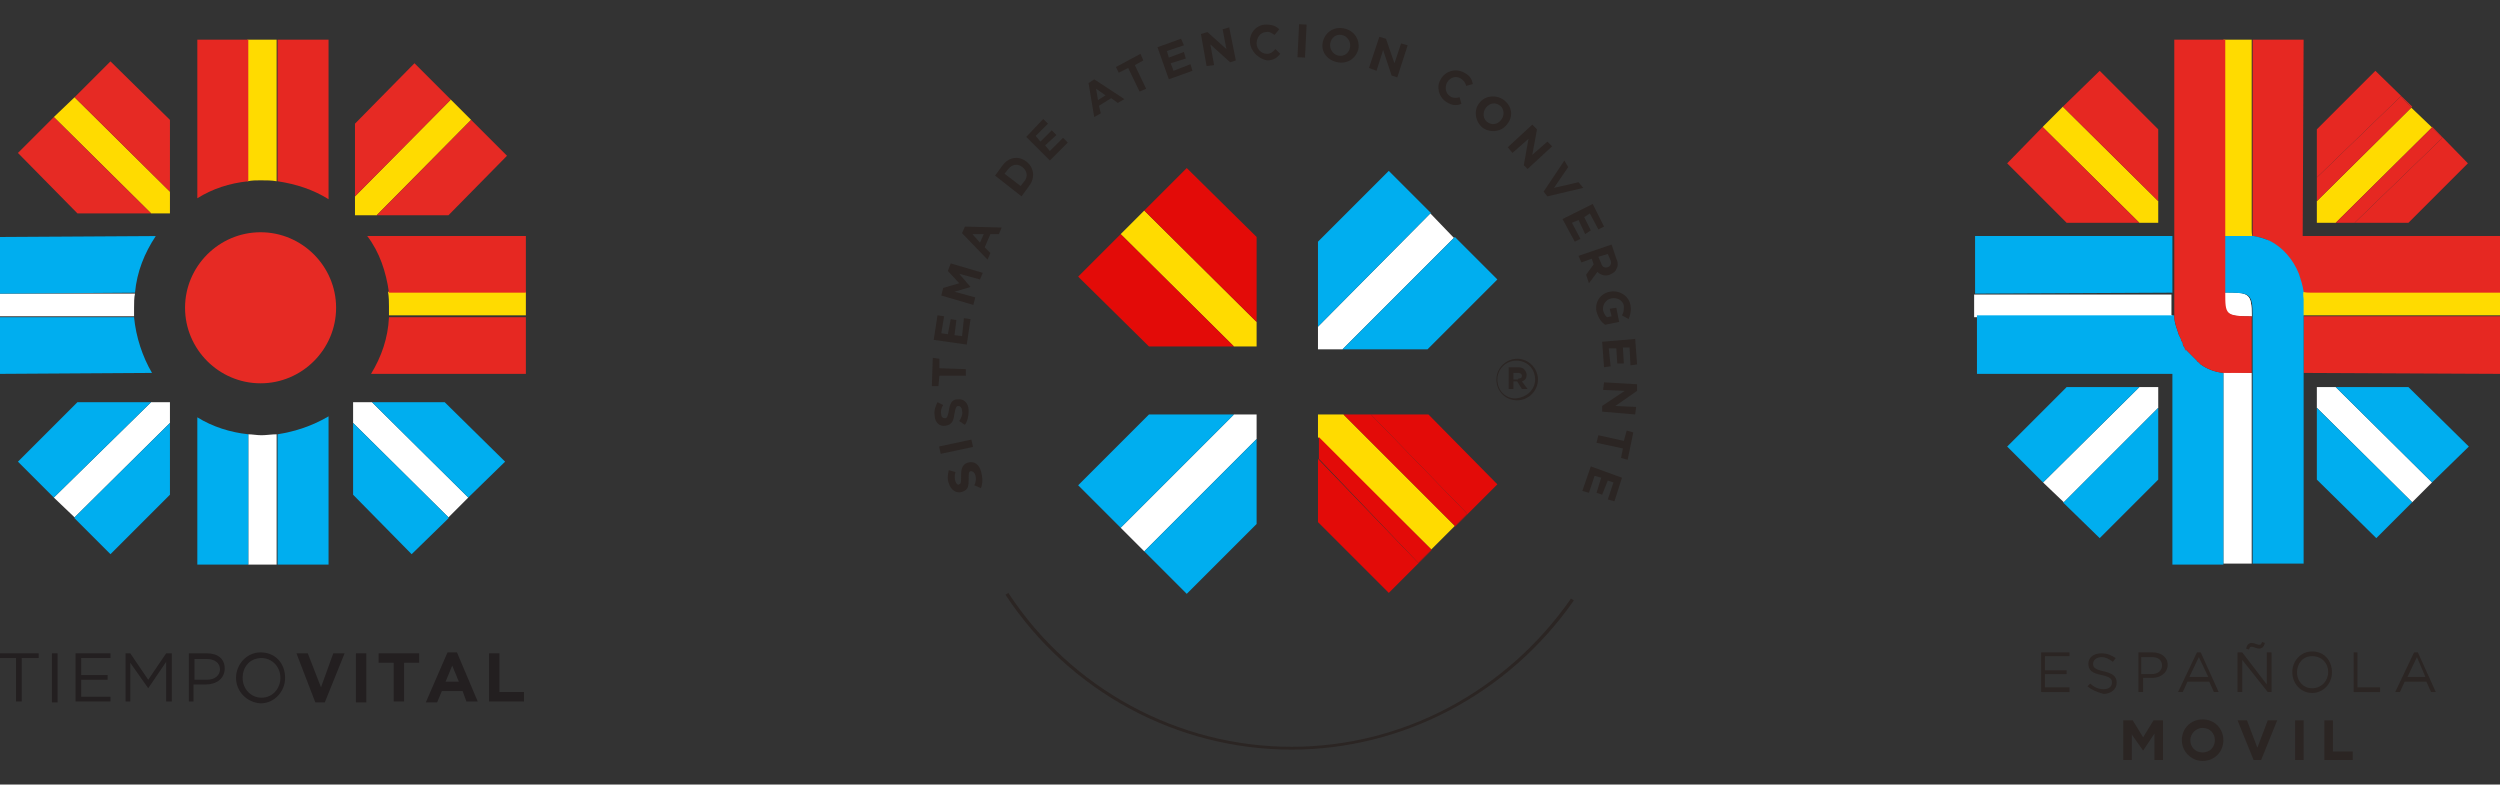 <svg xmlns="http://www.w3.org/2000/svg" xmlns:xlink="http://www.w3.org/1999/xlink" id="Layer_1" x="0px" y="0px" viewBox="0 0 264.8 83.1" style="enable-background:new 0 0 264.8 83.1;" xml:space="preserve"><rect x="0" y="0" width="264.8" height="83.1" fill="#333333" stroke="none"/><style type="text/css">	.st0{clip-path:url(#SVGID_2_);}	.st1{clip-path:url(#SVGID_4_);fill:#2B2523;}	.st2{clip-path:url(#SVGID_4_);fill:#FFDB00;}	.st3{clip-path:url(#SVGID_4_);fill:#E30B08;}	.st4{clip-path:url(#SVGID_4_);fill:#FFFFFF;}	.st5{clip-path:url(#SVGID_4_);fill:#00AEEF;}	.st6{clip-path:url(#SVGID_4_);fill-rule:evenodd;clip-rule:evenodd;fill:#FFFFFF;}	.st7{clip-path:url(#SVGID_4_);fill-rule:evenodd;clip-rule:evenodd;fill:#FFDB00;}	.st8{clip-path:url(#SVGID_4_);fill-rule:evenodd;clip-rule:evenodd;fill:#E62822;}	.st9{clip-path:url(#SVGID_4_);fill-rule:evenodd;clip-rule:evenodd;fill:#00AEEF;}	.st10{clip-path:url(#SVGID_4_);fill:#E62822;}	.st11{clip-path:url(#SVGID_4_);fill:#E62A24;}	.st12{clip-path:url(#SVGID_4_);fill:#11110D;}	.st13{clip-path:url(#SVGID_6_);}	.st14{clip-path:url(#SVGID_10_);fill:none;stroke:#FFFFFF;stroke-width:6;stroke-miterlimit:10;}	.st15{clip-path:url(#SVGID_10_);fill:#FFFFFF;}	.st16{clip-path:url(#SVGID_10_);fill:#1E1E1C;}	.st17{clip-path:url(#SVGID_10_);fill:#2B2523;}	.st18{clip-path:url(#SVGID_10_);fill:#F9D531;}	.st19{clip-path:url(#SVGID_10_);fill:#DA1724;}	.st20{clip-path:url(#SVGID_10_);fill:#1A9ADA;}	.st21{clip-path:url(#SVGID_10_);fill-rule:evenodd;clip-rule:evenodd;fill:#FFFFFF;}	.st22{clip-path:url(#SVGID_10_);fill-rule:evenodd;clip-rule:evenodd;fill:#DC2B31;}	.st23{clip-path:url(#SVGID_10_);fill-rule:evenodd;clip-rule:evenodd;fill:#1A9ADA;}	.st24{clip-path:url(#SVGID_10_);fill-rule:evenodd;clip-rule:evenodd;fill:#F9D531;}	.st25{clip-path:url(#SVGID_10_);fill-rule:evenodd;clip-rule:evenodd;fill:#DA1724;}	.st26{clip-path:url(#SVGID_10_);fill-rule:evenodd;clip-rule:evenodd;fill:#1B478C;}	.st27{clip-path:url(#SVGID_10_);fill-rule:evenodd;clip-rule:evenodd;fill:#DC2C32;}	.st28{clip-path:url(#SVGID_10_);fill:#DC2C32;}	.st29{clip-path:url(#SVGID_10_);fill:#EEEEEE;}	.st30{clip-path:url(#SVGID_10_);fill:#12110B;}	.st31{clip-path:url(#SVGID_10_);fill-rule:evenodd;clip-rule:evenodd;fill:#DC141B;}	.st32{clip-path:url(#SVGID_10_);fill-rule:evenodd;clip-rule:evenodd;fill:#35A4DC;}	.st33{clip-path:url(#SVGID_10_);fill-rule:evenodd;clip-rule:evenodd;fill:#37A5DC;}	.st34{clip-path:url(#SVGID_10_);fill-rule:evenodd;clip-rule:evenodd;fill:#F8D600;}	.st35{clip-path:url(#SVGID_10_);fill-rule:evenodd;clip-rule:evenodd;fill:#DF292A;}	.st36{clip-path:url(#SVGID_10_);fill-rule:evenodd;clip-rule:evenodd;fill:#FFDB00;}	.st37{clip-path:url(#SVGID_10_);fill-rule:evenodd;clip-rule:evenodd;fill:#E62822;}	.st38{clip-path:url(#SVGID_10_);fill-rule:evenodd;clip-rule:evenodd;fill:#0099D9;}	.st39{clip-path:url(#SVGID_10_);fill:#0099D9;}	.st40{clip-path:url(#SVGID_10_);fill:#E62822;}	.st41{clip-path:url(#SVGID_10_);fill:#E62A24;}	.st42{clip-path:url(#SVGID_10_);fill:#FFDB00;}	.st43{clip-path:url(#SVGID_10_);fill:#2FA4DF;}	.st44{clip-path:url(#SVGID_10_);fill:#11110D;}	.st45{clip-path:url(#SVGID_10_);fill:#35A8E0;}	.st46{clip-path:url(#SVGID_12_);}	.st47{opacity:0.4;clip-path:url(#SVGID_16_);}	.st48{clip-path:url(#SVGID_18_);fill:#1E1E1C;}	.st49{clip-path:url(#SVGID_20_);}	.st50{clip-path:url(#SVGID_24_);}	.st51{clip-path:url(#SVGID_26_);}	.st52{opacity:0.4;clip-path:url(#SVGID_24_);}	.st53{clip-path:url(#SVGID_30_);fill:#1E1E1C;}	.st54{clip-path:url(#SVGID_32_);}	.st55{opacity:0.4;clip-path:url(#SVGID_36_);}	.st56{clip-path:url(#SVGID_38_);fill:#1E1E1C;}	.st57{clip-path:url(#SVGID_40_);fill:#1E1E1C;}	.st58{clip-path:url(#SVGID_40_);fill:#149BD7;}	.st59{clip-path:url(#SVGID_40_);fill:none;stroke:#169BD7;stroke-width:1.25;stroke-miterlimit:10;}	.st60{clip-path:url(#SVGID_40_);fill:#119BD5;}	.st61{clip-path:url(#SVGID_40_);fill:none;stroke:#119BD5;stroke-width:0.75;stroke-miterlimit:10;}	.st62{clip-path:url(#SVGID_40_);fill:#35A8E0;}	.st63{clip-path:url(#SVGID_40_);fill:none;stroke:#D9D9D9;stroke-width:0.539;stroke-miterlimit:10;stroke-dasharray:4.327,5.408;}	.st64{clip-path:url(#SVGID_40_);fill:none;stroke:#D9D9D9;stroke-width:0.539;stroke-miterlimit:10;stroke-dasharray:4.315,5.394;}	.st65{clip-path:url(#SVGID_40_);fill:#00AAE5;}	.st66{clip-path:url(#SVGID_42_);}	.st67{clip-path:url(#SVGID_46_);fill:#00AAE5;}	.st68{clip-path:url(#SVGID_48_);}	.st69{clip-path:url(#SVGID_52_);fill:#00AAE5;}	.st70{clip-path:url(#SVGID_56_);fill:#00AAE5;}	.st71{clip-path:url(#SVGID_58_);}	.st72{opacity:0.7;clip-path:url(#SVGID_62_);}	.st73{clip-path:url(#SVGID_64_);fill:#888787;}	.st74{clip-path:url(#SVGID_66_);fill:#1E1E1C;}	.st75{clip-path:url(#SVGID_68_);}	.st76{fill-rule:evenodd;clip-rule:evenodd;fill:#FFFFFF;}	.st77{fill-rule:evenodd;clip-rule:evenodd;fill:#FFDB00;}	.st78{fill-rule:evenodd;clip-rule:evenodd;fill:#E62822;}	.st79{fill-rule:evenodd;clip-rule:evenodd;fill:#00AEEF;}	.st80{fill:#00AEEF;}	.st81{fill:#E62822;}	.st82{fill:#E62A24;}	.st83{fill:#FFDB00;}	.st84{fill:#FFFFFF;}	.st85{fill:#11110D;}	.st86{fill:#2B2523;}	.st87{fill:#E30B08;}	.st88{fill:none;stroke:#D9D9D9;stroke-width:0.539;stroke-miterlimit:10;stroke-dasharray:4.327,5.408;}	.st89{fill:none;stroke:#D9D9D9;stroke-width:0.539;stroke-miterlimit:10;stroke-dasharray:4.315,5.394;}	.st90{fill:#00AAE5;}	.st91{clip-path:url(#SVGID_72_);}	.st92{opacity:0.7;clip-path:url(#SVGID_76_);}	.st93{clip-path:url(#SVGID_78_);fill:#888787;}	.st94{fill:#1E1E1C;}	.st95{clip-path:url(#SVGID_80_);}	.st96{clip-path:url(#SVGID_86_);}	.st97{fill:none;stroke:#D1D1D1;stroke-width:0.539;stroke-miterlimit:10;stroke-dasharray:4.327,5.408;}	.st98{clip-path:url(#SVGID_90_);}	.st99{opacity:0.7;clip-path:url(#SVGID_94_);}	.st100{clip-path:url(#SVGID_96_);fill:#888787;}	.st101{clip-path:url(#SVGID_98_);}	.st102{clip-path:url(#SVGID_104_);}	.st103{clip-path:url(#SVGID_108_);}	.st104{clip-path:url(#SVGID_112_);}	.st105{clip-path:url(#SVGID_118_);}	.st106{opacity:0.7;clip-path:url(#SVGID_122_);}	.st107{clip-path:url(#SVGID_124_);fill:#888787;}	.st108{fill:#149BD7;}	.st109{fill:#119BD5;}	.st110{fill:none;stroke:#119BD5;stroke-width:0.75;stroke-miterlimit:10;}	.st111{fill:#35A8E0;}	.st112{fill:#F9D531;}	.st113{fill:#DA1724;}	.st114{fill:#1A9ADA;}	.st115{fill-rule:evenodd;clip-rule:evenodd;fill:#DC2B31;}	.st116{fill-rule:evenodd;clip-rule:evenodd;fill:#1A9ADA;}	.st117{fill-rule:evenodd;clip-rule:evenodd;fill:#F9D531;}	.st118{fill-rule:evenodd;clip-rule:evenodd;fill:#DA1724;}	.st119{fill-rule:evenodd;clip-rule:evenodd;fill:#1B478C;}	.st120{fill-rule:evenodd;clip-rule:evenodd;fill:#DC2C32;}	.st121{fill:#DC2C32;}	.st122{fill:#12110B;}	.st123{fill-rule:evenodd;clip-rule:evenodd;fill:#DC141B;}	.st124{fill-rule:evenodd;clip-rule:evenodd;fill:#35A4DC;}	.st125{fill-rule:evenodd;clip-rule:evenodd;fill:#37A5DC;}	.st126{fill-rule:evenodd;clip-rule:evenodd;fill:#F8D600;}	.st127{fill-rule:evenodd;clip-rule:evenodd;fill:#DF292A;}	.st128{fill:none;stroke:#169BD7;stroke-width:1.25;stroke-miterlimit:10;}	.st129{fill:#231F20;}</style><g>	<g>		<path class="st86" d="M103.9,51.7l-0.7-0.3c0.2-0.4,0.2-0.8,0.1-1.1c-0.1-0.3-0.3-0.4-0.5-0.4l0,0c-0.2,0.1-0.2,0.2-0.2,0.8   c0,0.7,0,1.2-0.7,1.4l0,0c-0.6,0.2-1.2-0.2-1.4-0.9c-0.2-0.5-0.1-1,0-1.4l0.7,0.2c-0.1,0.4-0.1,0.7,0,1c0.1,0.3,0.3,0.4,0.4,0.3   l0,0c0.2-0.1,0.2-0.2,0.2-0.9c0-0.7,0.1-1.2,0.7-1.4l0,0c0.7-0.2,1.2,0.2,1.4,0.9C104.1,50.6,104.1,51.2,103.9,51.7"></path>		<rect x="99.5" y="46.9" transform="matrix(0.978 -0.209 0.209 0.978 -7.644 22.217)" class="st86" width="3.5" height="0.8"></rect>		<path class="st86" d="M102.2,45l-0.6-0.4c0.2-0.3,0.4-0.7,0.3-1.1c0-0.3-0.2-0.5-0.4-0.5l0,0c-0.2,0-0.3,0.2-0.4,0.8   c-0.1,0.7-0.2,1.2-1,1.3l0,0C99.5,45.2,99,44.7,99,44c-0.1-0.5,0.1-1,0.3-1.4l0.6,0.3c-0.2,0.3-0.3,0.7-0.2,1   c0,0.3,0.2,0.4,0.4,0.4l0,0c0.2,0,0.3-0.2,0.4-0.8c0.1-0.7,0.3-1.2,0.9-1.2l0,0c0.7-0.1,1.2,0.4,1.2,1.2   C102.6,44,102.5,44.6,102.2,45"></path>		<polygon class="st86" points="99.5,39.8 99.4,40.9 98.7,40.9 98.8,37.9 99.5,38 99.5,39 102.3,39.1 102.3,39.8   "></polygon>		<polygon class="st86" points="98.9,36 99.3,33.4 100,33.5 99.7,35.3 100.4,35.4 100.7,33.8 101.3,33.9 101.1,35.5 101.9,35.6    102.1,33.7 102.8,33.8 102.4,36.5   "></polygon>		<polygon class="st86" points="99.7,31.3 99.9,30.5 101.6,30 100.4,28.7 100.7,27.9 104.1,28.9 103.8,29.6 101.6,29 102.8,30.4    102.8,30.4 101.1,30.9 103.3,31.5 103.1,32.3   "></polygon>		<path class="st86" d="M101.9,24.7l0.3-0.7l3.9,0.1l-0.3,0.7l-0.9,0l-0.6,1.4l0.6,0.6l-0.3,0.7L101.9,24.7z M104.2,24.8l-1.2,0   l0.8,0.9L104.2,24.8z"></path>		<path class="st86" d="M105.4,18.6l0.8-1.1c0.7-0.9,1.7-1,2.5-0.4l0,0c0.8,0.6,1,1.7,0.3,2.6l-0.8,1.1L105.4,18.6z M108.5,19.2   c0.4-0.5,0.3-1.1-0.2-1.5l0,0c-0.5-0.4-1.1-0.3-1.5,0.2l-0.4,0.5l1.7,1.3L108.5,19.2z"></path>		<polygon class="st86" points="108.7,14.5 110.5,12.6 111,13.1 109.7,14.4 110.2,15 111.4,13.8 111.9,14.3 110.7,15.4 111.2,16    112.6,14.6 113.1,15.1 111.2,17   "></polygon>		<path class="st86" d="M115.3,8.8l0.6-0.4l3.2,2.1l-0.7,0.4l-0.7-0.5l-1.3,0.8l0.2,0.8l-0.7,0.4L115.3,8.8z M117.1,10.1l-1-0.7   l0.2,1.2L117.1,10.1z"></path>		<polygon class="st86" points="119.5,7.2 118.5,7.7 118.2,7.1 120.8,5.7 121.1,6.4 120.2,6.9 121.4,9.4 120.7,9.7   "></polygon>		<polygon class="st86" points="122.6,5 125.1,4.1 125.4,4.8 123.6,5.4 123.8,6.1 125.4,5.5 125.6,6.2 124,6.7 124.3,7.5 126.1,6.8    126.3,7.5 123.8,8.4   "></polygon>		<polygon class="st86" points="127.2,3.6 127.9,3.4 129.9,5.2 129.5,3.1 130.2,2.9 130.9,6.4 130.3,6.6 128.2,4.7 128.6,6.9    127.8,7   "></polygon>		<path class="st86" d="M132.4,4.5L132.4,4.5c-0.1-1,0.7-1.9,1.7-1.9c0.7,0,1.1,0.2,1.4,0.5l-0.5,0.6c-0.3-0.2-0.6-0.4-0.9-0.3   c-0.6,0-1,0.6-1,1.2l0,0c0,0.6,0.5,1.1,1.1,1.1c0.4,0,0.6-0.2,0.9-0.5l0.5,0.5c-0.3,0.4-0.7,0.7-1.4,0.7   C133.3,6.2,132.5,5.5,132.4,4.5"></path>					<rect x="136.1" y="4" transform="matrix(4.883300e-02 -0.999 0.999 4.883300e-02 126.785 141.83)" class="st86" width="3.5" height="0.8"></rect>		<path class="st86" d="M140.1,4.5L140.1,4.5c0.2-1,1.1-1.7,2.2-1.5c1.1,0.2,1.7,1.1,1.6,2.1l0,0c-0.2,1-1.1,1.7-2.2,1.5   C140.6,6.4,139.9,5.5,140.1,4.5 M143,5L143,5c0.1-0.6-0.3-1.2-0.9-1.3c-0.6-0.1-1.1,0.3-1.2,0.9l0,0c-0.1,0.6,0.3,1.2,0.9,1.3   C142.4,6,142.9,5.6,143,5"></path>		<polygon class="st86" points="146.1,3.9 146.8,4.1 147.7,6.7 148.4,4.6 149.1,4.8 148,8.2 147.4,8 146.5,5.3 145.8,7.5 145,7.2      "></polygon>		<path class="st86" d="M152.6,8.4L152.6,8.4c0.5-0.9,1.6-1.2,2.5-0.7c0.6,0.3,0.8,0.7,0.9,1.2l-0.7,0.2c-0.1-0.4-0.3-0.6-0.6-0.8   c-0.5-0.3-1.1-0.1-1.4,0.4l0,0c-0.3,0.5-0.2,1.2,0.3,1.5c0.3,0.2,0.6,0.2,1,0.1l0.2,0.7c-0.5,0.2-1,0.2-1.6-0.2   C152.4,10.3,152.1,9.2,152.6,8.4"></path>		<path class="st86" d="M156.7,10.9L156.7,10.9c0.6-0.8,1.8-0.9,2.6-0.3c0.9,0.7,1,1.8,0.3,2.6l0,0c-0.6,0.8-1.8,0.9-2.6,0.3   C156.2,12.8,156.1,11.6,156.7,10.9 M159,12.7L159,12.7c0.4-0.5,0.3-1.2-0.1-1.5c-0.5-0.4-1.1-0.3-1.5,0.2l0,0   c-0.4,0.5-0.3,1.2,0.1,1.5C158,13.3,158.6,13.2,159,12.7"></path>		<polygon class="st86" points="162.3,13.2 162.8,13.7 162.3,16.4 163.9,15 164.4,15.5 161.8,17.9 161.4,17.5 161.9,14.7    160.2,16.2 159.7,15.6   "></polygon>		<polygon class="st86" points="165.7,17 166.1,17.7 164.6,19.9 167.2,19.3 167.7,19.9 163.9,20.8 163.5,20.3   "></polygon>		<polygon class="st86" points="168.7,21.6 169.9,24 169.3,24.3 168.4,22.6 167.8,23 168.5,24.4 167.9,24.8 167.2,23.3 166.5,23.6    167.4,25.3 166.8,25.6 165.5,23.2   "></polygon>		<path class="st86" d="M170.7,25.9l0.5,1.5c0.2,0.4,0.2,0.8,0,1.1c-0.1,0.3-0.3,0.4-0.7,0.6l0,0c-0.5,0.2-1,0-1.3-0.3l-0.9,1.2   l-0.3-0.9l0.8-1.1l0,0l-0.2-0.6l-1.1,0.4l-0.3-0.7L170.7,25.9z M169.6,27.9c0.1,0.4,0.4,0.5,0.7,0.4l0,0c0.3-0.1,0.4-0.4,0.3-0.7   l-0.3-0.7l-1,0.3L169.6,27.9z"></path>		<path class="st86" d="M170.5,30.9L170.5,30.9c1-0.2,2,0.4,2.2,1.4c0.1,0.6,0,1-0.2,1.5l-0.7-0.4c0.2-0.3,0.2-0.6,0.2-1   c-0.1-0.6-0.7-0.9-1.3-0.8l0,0c-0.6,0.1-1,0.7-0.9,1.3c0.1,0.3,0.2,0.5,0.4,0.7l0.5-0.1l-0.2-0.8l0.7-0.1l0.3,1.5l-1.5,0.3   c-0.4-0.3-0.7-0.7-0.9-1.4C168.9,32,169.5,31.1,170.5,30.9"></path>		<polygon class="st86" points="173.2,35.9 173.4,38.6 172.7,38.7 172.6,36.8 171.9,36.8 172,38.5 171.3,38.5 171.2,36.9    170.4,36.9 170.6,38.8 169.9,38.9 169.7,36.2   "></polygon>		<polygon class="st86" points="173.4,40.7 173.4,41.4 171.1,43 173.3,43.1 173.2,43.9 169.7,43.6 169.7,43 172.1,41.4 169.8,41.3    169.9,40.5   "></polygon>		<polygon class="st86" points="172,46.7 172.3,45.6 173,45.8 172.4,48.7 171.7,48.5 171.9,47.5 169.1,46.9 169.3,46.1   "></polygon>		<polygon class="st86" points="171.8,50.6 171,53.1 170.3,52.9 170.9,51.1 170.3,50.9 169.7,52.4 169.1,52.2 169.6,50.6    168.9,50.4 168.3,52.2 167.6,52 168.5,49.4   "></polygon>		<path class="st86" d="M136.8,79.1c-12,0-23.3-6.1-30-16.3l-0.3,0.2c6.8,10.3,18.2,16.4,30.3,16.4c11.8,0,23-5.9,29.9-15.8   l-0.3-0.2C159.5,73.3,148.5,79.1,136.8,79.1"></path>		<path class="st86" d="M158.5,40.2L158.5,40.2c0-1.2,1-2.2,2.2-2.2c1.2,0,2.2,1,2.2,2.2v0c0,1.2-1,2.2-2.2,2.2   C159.4,42.4,158.5,41.4,158.5,40.2 M162.6,40.2L162.6,40.2c0-1.1-0.8-2-2-2c-1.1,0-2,0.9-2,2v0c0,1.1,0.8,2,1.9,2   C161.8,42.1,162.6,41.2,162.6,40.2 M159.8,38.9h1c0.3,0,0.6,0.1,0.7,0.3c0.1,0.1,0.2,0.3,0.2,0.5v0c0,0.4-0.2,0.6-0.5,0.7l0.6,0.8   h-0.6l-0.5-0.8h0h-0.4v0.8h-0.5V38.9z M160.8,40.1c0.3,0,0.4-0.1,0.4-0.3v0c0-0.2-0.2-0.3-0.4-0.3h-0.5v0.7H160.8z"></path>		<polygon class="st83" points="133.1,34.1 133.1,36.7 130.7,36.7 118.7,24.8 118.7,24.8 121.2,22.3 121.2,22.3   "></polygon>		<polygon class="st87" points="133.1,25.1 133.1,34.1 121.2,22.3 121.2,22.3 121.2,22.3 125.7,17.8   "></polygon>		<polygon class="st87" points="130.7,36.7 121.7,36.7 114.2,29.3 118.7,24.8 118.7,24.8   "></polygon>		<polygon class="st84" points="133.1,43.9 133.1,46.5 121.2,58.4 118.7,55.9 130.7,43.9   "></polygon>		<polygon class="st80" points="133.1,46.5 133.1,55.5 125.7,62.9 121.2,58.4 121.2,58.4   "></polygon>		<polygon class="st80" points="130.7,43.9 118.7,55.9 118.7,55.9 114.2,51.4 121.7,43.9   "></polygon>		<polygon class="st84" points="151.5,22.6 154,25.2 142.2,37 139.6,37 139.6,34.6   "></polygon>		<polygon class="st80" points="154.1,25.1 158.6,29.6 151.2,37 142.2,37 154,25.2   "></polygon>		<polygon class="st80" points="147.1,18.1 151.6,22.6 151.5,22.6 139.6,34.6 139.6,25.6   "></polygon>		<polygon class="st83" points="151.6,58.2 139.6,46.3 139.6,43.9 142.3,43.9 154.1,55.7   "></polygon>		<polygon class="st87" points="154.1,55.8 154.1,55.7 155.4,54.4 145.2,43.9 151.3,43.9 158.6,51.3   "></polygon>		<polygon class="st87" points="154.1,55.7 142.3,43.9 145.2,43.9 155.4,54.4   "></polygon>		<polygon class="st87" points="147.1,62.8 139.6,55.3 139.6,48.6 150.2,59.6 151.6,58.2 151.6,58.3   "></polygon>		<polygon class="st87" points="150.2,59.6 139.7,48.6 139.7,46.3 151.6,58.2   "></polygon>	</g>	<g>		<path class="st76" d="M230.1,33.6c-0.3,0-0.6-0.1-0.9,0l-6.4,0l-13.7,0v-2.4l20.9,0v1.8c0,0.1,0,0.3,0,0.4   C230.1,33.3,230.1,33.4,230.1,33.6C230.1,33.5,230.1,33.6,230.1,33.6"></path>		<path class="st76" d="M235.5,31L235.5,31L235.5,31C235.5,31,235.5,31,235.5,31"></path>		<path class="st76" d="M238.5,33.5L238.5,33.5c-2.8,0-2.9-0.2-3-2.5h0C238.2,31,238.5,31,238.5,33.5"></path>		<path class="st76" d="M235.5,31L235.5,31L235.5,31C235.5,31,235.5,31,235.5,31"></path>		<path class="st76" d="M238.5,33.5L238.5,33.5c-2.8,0-2.9-0.2-3-2.5h0C238.2,31,238.5,31,238.5,33.5"></path>		<path class="st76" d="M238.5,39.5v20.2h-3V40.2c0-0.3,0-0.5,0-0.8c0.3,0,0.6,0.1,0.9,0L238.5,39.5z"></path>		<path class="st77" d="M238.6,25.1c-0.3,0-0.6-0.1-0.9-0.1l-2.2,0V4.2h3v20.1C238.5,24.6,238.5,24.8,238.6,25.1"></path>		<path class="st77" d="M264.8,31v2.4h-0.1l-20.8,0v-1.8c0-0.3,0-0.5,0-0.8c0.3,0,0.6,0.1,0.9,0.1l19.9,0H264.8z"></path>		<path class="st78" d="M235.5,31L235.5,31L235.5,31C235.5,31,235.5,31,235.5,31"></path>		<polygon class="st78" points="264.8,33.5 264.8,39.6 244,39.5 244,33.5 264.7,33.5   "></polygon>		<path class="st78" d="M243.9,25l20.9,0V31h-0.1l-19.9,0c-0.3,0-0.6,0-0.9-0.1c-0.1-0.6-0.2-1.3-0.5-1.9c-0.6-1.5-1.7-2.8-3.1-3.5   c-0.5-0.3-1.1-0.4-1.7-0.5c0-0.3,0-0.5,0-0.8V4.2h5.4L243.9,25z"></path>		<polygon class="st79" points="209.2,31.1 230.1,31 230.1,25 209.2,25   "></polygon>		<path class="st79" d="M235.5,31L235.5,31L235.5,31C235.5,31,235.5,31,235.5,31"></path>		<path class="st79" d="M244,31.7v28h-5.4V33.5c0-2.5-0.3-2.5-3-2.5h0c0,0,0,0,0,0v-6l2.2,0c0.3,0,0.6,0,0.9,0   c0.6,0.1,1.2,0.3,1.7,0.5c1.4,0.7,2.5,2,3.1,3.5c0.2,0.6,0.4,1.2,0.5,1.9C243.9,31.2,244,31.5,244,31.7"></path>		<path class="st80" d="M209.2,39.6l20.9,0v20.2h5.4V39.5c0,0,0,0,0,0c-0.9-0.1-1.7-0.4-2.4-0.9c0,0,0,0,0,0   c-0.1-0.1-0.2-0.2-0.3-0.3c0,0-0.1,0-0.1-0.1c-0.1-0.1-0.2-0.2-0.3-0.3c0,0,0,0-0.1-0.1c0,0-0.1-0.1-0.1-0.1c0,0-0.1-0.1-0.1-0.1   c0,0,0,0-0.1-0.1c-0.1-0.1-0.2-0.2-0.3-0.3c0,0,0-0.1-0.1-0.1c-0.1-0.1-0.2-0.2-0.2-0.3c0,0,0,0,0,0c-0.1-0.1-0.2-0.2-0.2-0.4   l0-0.1c-0.1-0.1-0.2-0.3-0.2-0.4c0,0,0,0,0,0c0-0.1-0.1-0.1-0.1-0.2c0,0,0,0,0,0c0-0.1-0.1-0.1-0.1-0.2c-0.1-0.3-0.2-0.6-0.3-0.9   c-0.1-0.3-0.2-0.7-0.2-1.1c0,0,0,0,0-0.1h-20.9V39.6z"></path>		<path class="st81" d="M238.5,33.5v6l-2.2,0c-0.2,0-0.3,0-0.5,0c-0.1,0-0.2,0-0.3,0c0,0,0,0,0,0c-0.9-0.1-1.7-0.4-2.4-0.9   c0,0,0,0,0,0c-0.1-0.1-0.2-0.2-0.3-0.3c0,0-0.1,0-0.1-0.1c-0.1-0.1-0.2-0.2-0.3-0.3c0,0,0,0-0.1-0.1c0,0-0.1-0.1-0.1-0.1   c0,0-0.1-0.1-0.1-0.1c0,0,0,0-0.1-0.1c-0.1-0.1-0.2-0.2-0.3-0.3c0,0,0-0.1-0.1-0.1c-0.1-0.1-0.2-0.2-0.2-0.3c0,0,0,0,0,0   c-0.1-0.1-0.2-0.2-0.2-0.4c0,0,0,0,0-0.1c-0.1-0.1-0.2-0.3-0.2-0.4c0,0,0,0,0,0c0-0.1-0.1-0.1-0.1-0.2c0,0,0,0,0,0   c0-0.1-0.1-0.1-0.1-0.2c-0.1-0.3-0.2-0.6-0.3-0.9c-0.1-0.4-0.2-0.7-0.2-1.1c0,0,0,0,0-0.1c0-0.1,0-0.2,0-0.3c0-0.1,0-0.3,0-0.4   V4.2h5.4V31h0C235.7,33.3,235.7,33.5,238.5,33.5L238.5,33.5z"></path>		<path class="st81" d="M231.6,37.2c-0.1-0.1-0.2-0.2-0.2-0.3C231.5,36.9,231.5,37.1,231.6,37.2"></path>		<path class="st81" d="M231.6,37.2c-0.1-0.1-0.2-0.2-0.2-0.3C231.5,36.9,231.5,37.1,231.6,37.2"></path>		<polygon class="st83" points="228.6,21.3 228.6,23.6 226.6,23.6 216.4,13.5 216.4,13.4 218.5,11.3 218.6,11.4   "></polygon>		<polygon class="st81" points="228.6,13.7 228.6,21.3 218.6,11.4 218.5,11.3 218.5,11.3 222.4,7.5   "></polygon>		<polygon class="st81" points="226.6,23.6 218.9,23.6 212.6,17.3 216.4,13.4 216.4,13.5   "></polygon>		<polygon class="st83" points="257.6,13.5 247.4,23.6 245.4,23.6 245.4,21.3 255.4,11.4   "></polygon>		<polygon class="st81" points="255.5,11.3 255.4,11.4 254.3,10.2 245.4,18.8 245.4,13.7 251.6,7.5   "></polygon>		<polygon class="st81" points="255.4,11.4 245.4,21.3 245.4,18.8 254.3,10.2   "></polygon>		<polygon class="st81" points="261.4,17.3 255.1,23.6 249.4,23.6 258.7,14.6 257.6,13.5 257.6,13.4   "></polygon>		<polygon class="st81" points="258.7,14.6 249.4,23.6 247.4,23.6 257.6,13.5   "></polygon>		<polygon class="st84" points="228.6,41 228.6,43.2 218.6,53.2 216.4,51.1 226.6,41   "></polygon>		<polygon class="st80" points="228.6,43.2 228.6,50.8 222.4,57 218.5,53.2 218.6,53.2   "></polygon>		<polygon class="st80" points="226.6,41 216.4,51.1 216.4,51.1 212.6,47.3 218.9,41   "></polygon>		<polygon class="st84" points="257.6,51.1 255.5,53.2 245.4,43.2 245.4,41 247.4,41   "></polygon>		<polygon class="st80" points="255.5,53.2 251.7,57 245.4,50.8 245.4,43.2 255.5,53.2   "></polygon>		<polygon class="st80" points="261.5,47.3 257.6,51.1 257.6,51.1 247.4,41 255.1,41   "></polygon>		<polygon class="st86" points="216.2,69.1 219.2,69.1 219.2,69.5 216.6,69.5 216.6,71 218.9,71 218.9,71.4 216.6,71.4 216.6,72.8    219.2,72.8 219.2,73.3 216.2,73.3   "></polygon>		<path class="st86" d="M221.1,72.7l0.3-0.3c0.4,0.4,0.9,0.6,1.4,0.6c0.6,0,0.9-0.3,0.9-0.7v0c0-0.4-0.2-0.6-1.1-0.8   c-1-0.2-1.4-0.5-1.4-1.2v0c0-0.7,0.6-1.1,1.4-1.1c0.6,0,1,0.2,1.5,0.5l-0.3,0.4c-0.4-0.3-0.8-0.5-1.2-0.5c-0.5,0-0.9,0.3-0.9,0.7   v0c0,0.4,0.2,0.6,1.1,0.8c0.9,0.2,1.4,0.5,1.4,1.2v0c0,0.7-0.6,1.2-1.4,1.2C222.1,73.3,221.6,73.1,221.1,72.7"></path>		<path class="st86" d="M226.4,69.1h1.6c0.9,0,1.6,0.5,1.6,1.3v0c0,0.9-0.8,1.4-1.6,1.4h-1v1.5h-0.5V69.1z M227.9,71.4   c0.7,0,1.1-0.4,1.1-0.9v0c0-0.6-0.4-0.9-1.1-0.9h-1.1v1.8H227.9z"></path>		<path class="st86" d="M232.7,69.1h0.4l1.9,4.2h-0.5l-0.5-1.1h-2.3l-0.5,1.1h-0.5L232.7,69.1z M233.9,71.7l-1-2.1l-1,2.1H233.9z"></path>		<path class="st86" d="M237.1,69.1h0.4l2.6,3.4v-3.4h0.5v4.2h-0.4l-2.7-3.4v3.4h-0.5V69.1z M237.9,68.7c0.1-0.4,0.3-0.6,0.6-0.6   c0.3,0,0.6,0.2,0.8,0.2c0.2,0,0.2-0.1,0.3-0.3l0.3,0.1c-0.1,0.4-0.3,0.6-0.6,0.6c-0.3,0-0.6-0.2-0.8-0.2c-0.2,0-0.2,0.1-0.3,0.3   L237.9,68.7z"></path>		<path class="st86" d="M242.8,71.2L242.8,71.2c0-1.2,0.9-2.2,2.1-2.2c1.3,0,2.1,1,2.1,2.2v0c0,1.2-0.9,2.2-2.1,2.2   S242.8,72.4,242.8,71.2 M246.6,71.2L246.6,71.2c0-1-0.7-1.7-1.7-1.7c-1,0-1.6,0.8-1.6,1.7v0c0,1,0.7,1.7,1.6,1.7   C245.9,72.9,246.6,72.1,246.6,71.2"></path>		<polygon class="st86" points="249.3,69.1 249.7,69.1 249.7,72.8 252.1,72.8 252.1,73.3 249.3,73.3   "></polygon>		<path class="st86" d="M255.7,69.1h0.4l1.9,4.2h-0.5l-0.5-1.1h-2.3l-0.5,1.1h-0.5L255.7,69.1z M256.9,71.7l-0.9-2.1l-1,2.1H256.9z"></path>		<polygon class="st86" points="224.9,76.3 225.9,76.3 227,78.1 228.1,76.3 229.1,76.3 229.1,80.5 228.2,80.5 228.2,77.7 227,79.5    227,79.5 225.8,77.8 225.8,80.5 224.9,80.5   "></polygon>		<path class="st86" d="M231.1,78.4L231.1,78.4c0-1.2,0.9-2.2,2.2-2.2c1.3,0,2.2,1,2.2,2.2v0c0,1.2-0.9,2.2-2.2,2.2   C232.1,80.6,231.1,79.6,231.1,78.4 M234.6,78.4L234.6,78.4c0-0.7-0.5-1.3-1.3-1.3c-0.7,0-1.3,0.6-1.3,1.3v0c0,0.7,0.5,1.3,1.3,1.3   C234.1,79.7,234.6,79.1,234.6,78.4"></path>		<polygon class="st86" points="237,76.3 238,76.3 239.1,79.2 240.2,76.3 241.2,76.3 239.5,80.5 238.7,80.5   "></polygon>		<rect x="243.1" y="76.3" class="st86" width="0.9" height="4.2"></rect>		<polygon class="st86" points="246.2,76.3 247.1,76.3 247.1,79.6 249.2,79.6 249.2,80.5 246.2,80.5   "></polygon>	</g>	<g>		<g>			<path class="st76" d="M14.2,32.6c0,0.3,0,0.6,0,0.9v0l-0.5,0L0,33.5v-2.4l14.3,0C14.2,31.5,14.2,32.1,14.2,32.6"></path>			<path class="st76" d="M29.3,46v13.8h-3V46c0.4,0,0.9,0.1,1.4,0.1C28.2,46.1,28.8,46,29.3,46"></path>			<path class="st77" d="M29.3,4.2v15c-0.5-0.1-1.1-0.1-1.7-0.1c-0.5,0-0.9,0-1.4,0.1v-15H29.3z"></path>			<path class="st77" d="M55.7,31v2.4h-0.1l-14.4,0c0-0.3,0-0.6,0-0.9c0-0.5,0-1-0.1-1.6l14.4,0H55.7z"></path>			<path class="st78" d="M55.7,33.5v6.1l-16.4,0c1.1-1.8,1.8-3.8,1.9-6l14.4,0H55.7z"></path>			<path class="st78" d="M34.8,4.2l0,16.9c-1.6-1-3.4-1.6-5.4-1.9v-15H34.8z"></path>			<path class="st78" d="M55.7,25V31h-0.1l-14.4,0c-0.3-2.2-1-4.3-2.3-6H55.7z"></path>			<path class="st79" d="M16.5,25c-1.2,1.8-2,3.8-2.2,6L0,31.1v-6L16.5,25z"></path>			<path class="st79" d="M34.8,44.1v15.7h-5.4V46C31.3,45.7,33.1,45.1,34.8,44.1"></path>			<path class="st80" d="M26.3,46v13.8h-5.4V44.2C22.5,45.2,24.4,45.8,26.3,46"></path>			<path class="st80" d="M16.1,39.5L0,39.6v-6h14.2C14.4,35.7,15.1,37.8,16.1,39.5"></path>			<path class="st81" d="M26.3,4.2v15c-2,0.2-3.8,0.8-5.4,1.8V4.2H26.3z"></path>			<path class="st82" d="M35.6,32.6c0-4.4-3.6-8-8-8s-8,3.6-8,8c0,4.4,3.6,8,8,8S35.6,37,35.6,32.6"></path>			<polygon class="st83" points="18,20.3 18,22.6 16,22.6 5.7,12.4 5.7,12.4 7.9,10.3 7.9,10.3    "></polygon>			<polygon class="st82" points="18,12.7 18,20.3 7.9,10.3 7.9,10.3 7.9,10.3 11.7,6.5    "></polygon>			<polygon class="st82" points="16,22.6 8.2,22.6 1.9,16.2 5.7,12.4 5.7,12.4    "></polygon>			<polygon class="st84" points="18,42.6 18,44.8 7.9,54.8 5.7,52.7 16,42.6    "></polygon>			<polygon class="st80" points="18,44.8 18,52.4 11.7,58.7 7.9,54.9 7.9,54.8    "></polygon>			<polygon class="st80" points="16,42.6 5.7,52.7 5.7,52.7 1.9,48.9 8.2,42.6    "></polygon>			<polygon class="st84" points="49.6,52.7 47.5,54.8 37.4,44.8 37.4,42.6 39.4,42.6    "></polygon>			<polygon class="st80" points="47.5,54.9 43.6,58.7 37.4,52.4 37.4,44.8 47.5,54.8    "></polygon>			<polygon class="st80" points="53.5,48.9 49.6,52.7 49.6,52.7 39.4,42.6 47.1,42.6    "></polygon>			<polygon class="st83" points="39.9,22.8 37.6,22.8 37.6,20.8 47.7,10.6 47.7,10.5 49.9,12.7 49.9,12.7    "></polygon>			<polygon class="st82" points="47.5,22.8 39.9,22.8 49.9,12.7 49.9,12.7 49.9,12.7 53.7,16.5    "></polygon>			<polygon class="st82" points="37.6,20.8 37.6,13.1 43.9,6.7 47.7,10.5 47.7,10.6    "></polygon>		</g>		<g>			<polygon class="st129" points="1.7,69.7 0,69.7 0,69.2 4.1,69.2 4.1,69.7 2.3,69.7 2.3,74.3 1.7,74.3    "></polygon>			<rect x="5.5" y="69.2" class="st129" width="0.6" height="5.2"></rect>			<polygon class="st129" points="8,69.2 11.7,69.2 11.7,69.7 8.6,69.7 8.6,71.5 11.4,71.5 11.4,72 8.6,72 8.6,73.8 11.7,73.8     11.7,74.3 8,74.3    "></polygon>			<polygon class="st129" points="13.3,69.2 13.8,69.2 15.7,72 17.6,69.2 18.2,69.2 18.2,74.3 17.6,74.3 17.6,70.1 15.7,72.9     15.7,72.9 13.8,70.2 13.8,74.3 13.3,74.3    "></polygon>			<path class="st129" d="M20,69.2h1.9c1.2,0,1.9,0.6,1.9,1.6v0c0,1.1-0.9,1.7-2,1.7h-1.3v1.8H20V69.2z M21.9,72    c0.9,0,1.4-0.5,1.4-1.1v0c0-0.7-0.6-1.1-1.4-1.1h-1.3V72H21.9z"></path>			<path class="st129" d="M25,71.8L25,71.8c0-1.4,1.1-2.7,2.6-2.7c1.6,0,2.6,1.2,2.6,2.7v0c0,1.4-1.1,2.7-2.6,2.7    C26.1,74.4,25,73.2,25,71.8 M29.7,71.8L29.7,71.8c0-1.2-0.9-2.1-2-2.1c-1.2,0-2,0.9-2,2.1v0c0,1.2,0.9,2.1,2,2.1    C28.9,73.9,29.7,72.9,29.7,71.8"></path>			<polygon class="st129" points="31.4,69.2 32.6,69.2 34,72.8 35.3,69.2 36.5,69.2 34.4,74.4 33.4,74.4    "></polygon>			<rect x="37.7" y="69.2" class="st129" width="1.1" height="5.2"></rect>			<polygon class="st129" points="41.7,70.2 40.1,70.2 40.1,69.2 44.4,69.2 44.4,70.2 42.8,70.2 42.8,74.3 41.7,74.3    "></polygon>			<path class="st129" d="M47.4,69.1h1l2.2,5.2h-1.2L49,73.2h-2.2l-0.5,1.2h-1.2L47.4,69.1z M48.6,72.2l-0.7-1.7l-0.7,1.7H48.6z"></path>			<polygon class="st129" points="51.8,69.2 52.9,69.2 52.9,73.3 55.5,73.3 55.5,74.3 51.8,74.3    "></polygon>		</g>	</g></g></svg>
